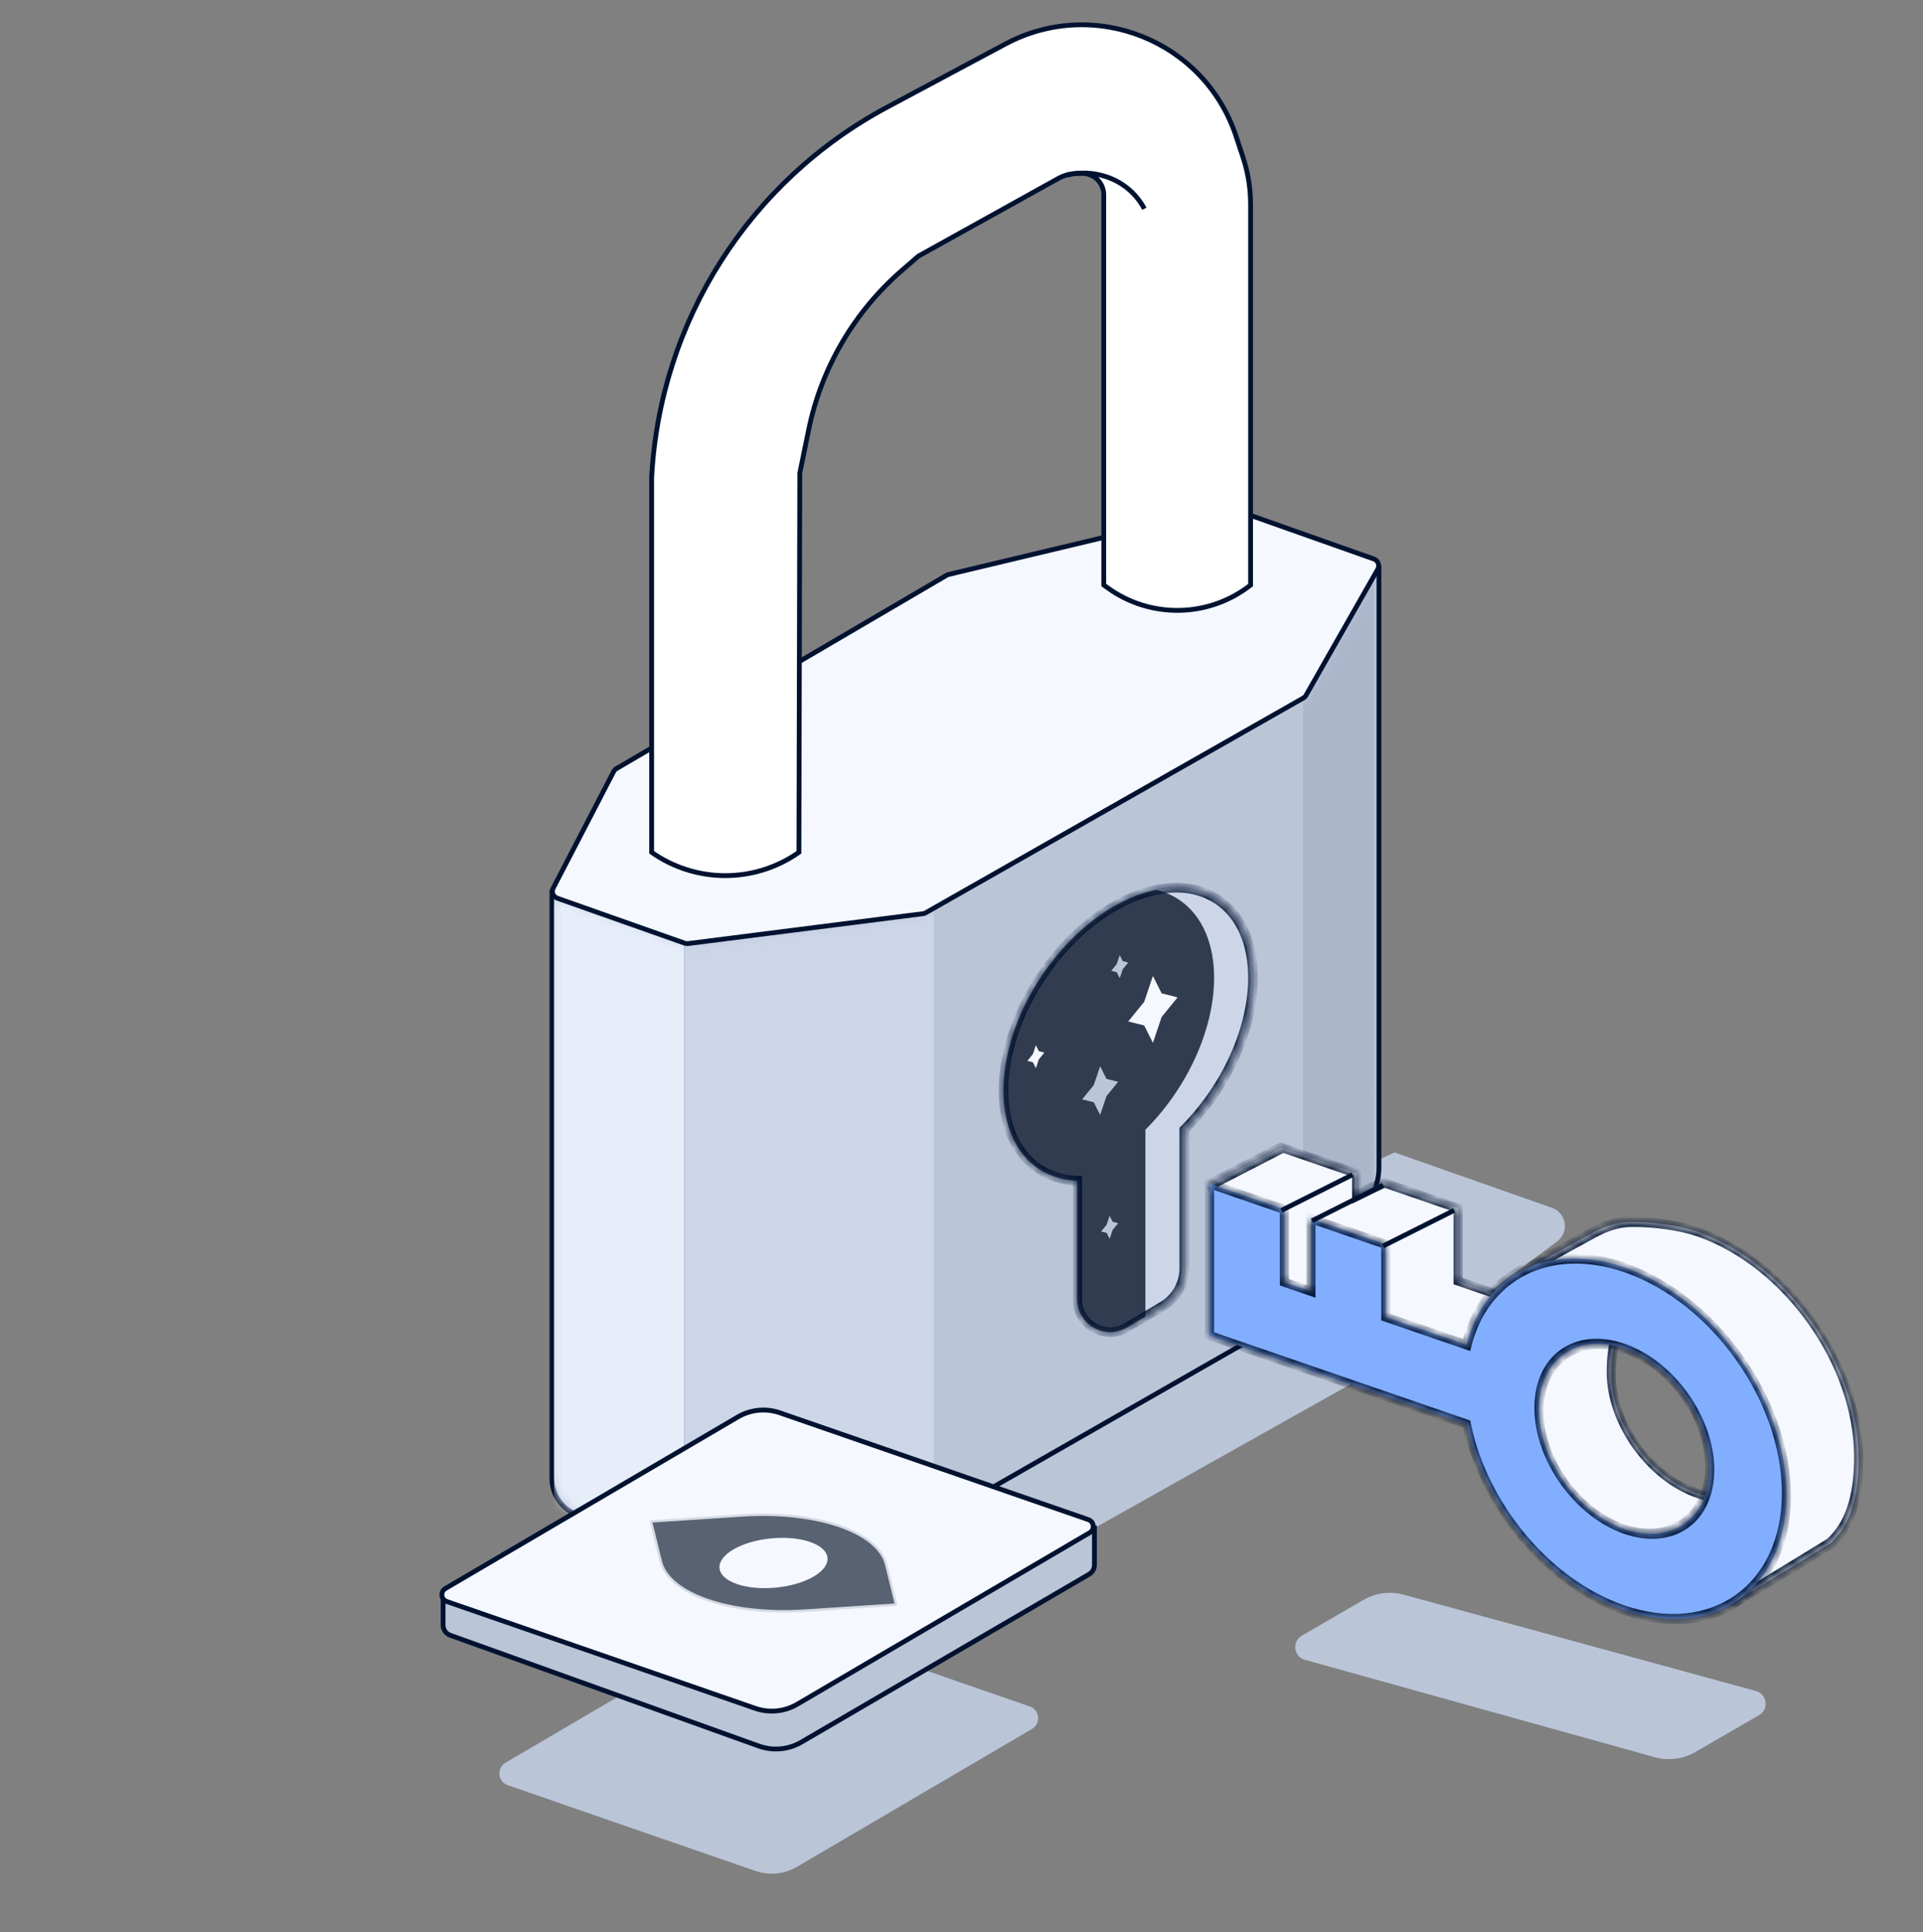 <svg width="200" height="201" viewBox="0 0 200 201" fill="none" xmlns="http://www.w3.org/2000/svg">
<rect x="0" y="0" width="200" height="201" fill="#808080" stroke="none"/>
<path d="M146.657 140.503L109.288 161.494L87.21 164.275L62.98 156.905L145.047 119.873L161.42 125.638C162.931 126.171 163.234 128.174 161.949 129.13L146.657 140.503Z" fill="#BAC5D8"/>
<path d="M57.406 153.8L57.406 92.738L143.415 59.125L143.415 121.432C143.415 122.547 143.105 123.64 142.518 124.588L135.197 136.422L99.669 156.75L71 160.952L60.225 157.621C58.549 157.103 57.406 155.554 57.406 153.8Z" fill="#BAC5D8" stroke="#001230" stroke-width="0.5"/>
<mask id="mask0_1210_16241" style="mask-type:alpha" maskUnits="userSpaceOnUse" x="57" y="58" width="87" height="103">
<path fill-rule="evenodd" clip-rule="evenodd" d="M96.227 95.263L71.881 98.356C71.726 98.376 71.569 98.359 71.422 98.307L58.21 93.645C58.014 93.576 57.855 93.453 57.741 93.3L57.741 153.501C57.741 155.255 58.884 156.805 60.561 157.323L71.287 160.635L99.855 156.452L134.914 135.858L142.214 124.069C142.795 123.13 143.106 122.048 143.112 120.943L143.444 59.637L136.103 72.527C136.014 72.684 135.885 72.813 135.729 72.902L96.595 95.14C96.481 95.204 96.356 95.246 96.227 95.263Z" fill="#AD89FF"/>
<path d="M71.881 98.356L71.849 98.108H71.849L71.881 98.356ZM96.227 95.263L96.258 95.51H96.258L96.227 95.263ZM71.422 98.307L71.505 98.071H71.505L71.422 98.307ZM58.21 93.645L58.127 93.881H58.127L58.21 93.645ZM57.741 93.3L57.942 93.151L57.491 92.545L57.491 93.3L57.741 93.3ZM60.561 157.323L60.487 157.562L60.561 157.323ZM71.287 160.635L71.213 160.874L71.267 160.891L71.323 160.882L71.287 160.635ZM99.855 156.452L99.891 156.699L99.939 156.692L99.981 156.668L99.855 156.452ZM134.914 135.858L135.041 136.074L135.094 136.043L135.127 135.99L134.914 135.858ZM142.214 124.069L142.001 123.937L142.214 124.069ZM143.112 120.943L143.362 120.944L143.362 120.944L143.112 120.943ZM143.444 59.637L143.694 59.638L143.699 58.683L143.227 59.513L143.444 59.637ZM136.103 72.527L136.321 72.651V72.651L136.103 72.527ZM135.729 72.902L135.605 72.685V72.685L135.729 72.902ZM96.595 95.14L96.718 95.357L96.718 95.357L96.595 95.14ZM71.912 98.604L96.258 95.51L96.195 95.014L71.849 98.108L71.912 98.604ZM71.339 98.543C71.523 98.608 71.719 98.629 71.912 98.604L71.849 98.108C71.733 98.123 71.615 98.11 71.505 98.071L71.339 98.543ZM58.127 93.881L71.339 98.543L71.505 98.071L58.293 93.409L58.127 93.881ZM57.541 93.449C57.683 93.641 57.883 93.794 58.127 93.881L58.293 93.409C58.146 93.357 58.027 93.265 57.942 93.151L57.541 93.449ZM57.991 153.501L57.991 93.3L57.491 93.3L57.491 153.501L57.991 153.501ZM60.635 157.084C59.063 156.599 57.991 155.146 57.991 153.501L57.491 153.501C57.491 155.365 58.706 157.012 60.487 157.562L60.635 157.084ZM71.36 160.396L60.635 157.084L60.487 157.562L71.213 160.874L71.36 160.396ZM99.819 156.205L71.25 160.388L71.323 160.882L99.891 156.699L99.819 156.205ZM134.788 135.643L99.728 156.236L99.981 156.668L135.041 136.074L134.788 135.643ZM142.001 123.937L134.702 135.727L135.127 135.99L142.426 124.201L142.001 123.937ZM142.862 120.942C142.856 122 142.558 123.037 142.001 123.937L142.426 124.201C143.032 123.222 143.356 122.095 143.362 120.944L142.862 120.942ZM143.194 59.635L142.862 120.942L143.362 120.944L143.694 59.638L143.194 59.635ZM136.321 72.651L143.661 59.76L143.227 59.513L135.886 72.404L136.321 72.651ZM135.852 73.119C136.048 73.008 136.209 72.847 136.321 72.651L135.886 72.404C135.819 72.521 135.722 72.618 135.605 72.685L135.852 73.119ZM96.718 95.357L135.852 73.119L135.605 72.685L96.471 94.922L96.718 95.357ZM96.258 95.51C96.42 95.49 96.576 95.438 96.718 95.357L96.471 94.922C96.386 94.971 96.292 95.002 96.195 95.014L96.258 95.51Z" fill="#002566"/>
</mask>
<g mask="url(#mask0_1210_16241)">
<path d="M57.614 90.891L71.123 94.828L71.123 169.239L57.614 165.302L57.614 90.891Z" fill="#E7EEFA"/>
<path d="M135.533 69.483L142.913 59.641L142.913 132.99L135.533 142.832L135.533 69.483Z" fill="#ABB6CB"/>
<path d="M71.224 90.347L97.111 86.41L97.111 157.664L71.224 161.601L71.224 90.347Z" fill="#CCD6E8"/>
</g>
<path d="M71.564 98.147L95.997 95.039C96.095 95.027 96.188 94.996 96.273 94.947L135.547 72.61C135.665 72.543 135.762 72.446 135.828 72.329L143.286 59.221C143.518 58.815 143.325 58.299 142.885 58.143L127.982 52.873C127.846 52.825 127.698 52.817 127.558 52.851L98.66 59.755C98.588 59.772 98.519 59.799 98.455 59.837L64.109 79.954C63.987 80.026 63.887 80.13 63.822 80.256L57.539 92.373C57.33 92.777 57.526 93.273 57.956 93.425L71.22 98.11C71.33 98.149 71.448 98.161 71.564 98.147Z" fill="#F5F8FF" stroke="#001230" stroke-width="0.5" stroke-linejoin="round"/>
<path fill-rule="evenodd" clip-rule="evenodd" d="M108.03 121.576C103.039 118.256 103.162 109.298 108.304 101.565C113.447 93.833 121.661 90.256 126.652 93.575C131.643 96.895 131.52 105.853 126.378 113.586C125.405 115.048 124.323 116.361 123.173 117.508L123.173 131.93C123.173 133.542 122.325 135.034 120.94 135.858L117.214 138.074C114.93 139.434 112.034 137.787 112.034 135.129L112.034 122.81C110.575 122.761 109.212 122.362 108.03 121.576Z" fill="#313C50"/>
<path fill-rule="evenodd" clip-rule="evenodd" d="M119.13 136.934L119.13 117.507C120.28 116.361 121.362 115.048 122.334 113.586C127.477 105.853 127.6 96.895 122.609 93.575C121.882 93.092 121.087 92.755 120.244 92.556C122.604 92.074 124.84 92.371 126.652 93.575C131.643 96.895 131.52 105.853 126.377 113.586C125.405 115.048 124.323 116.361 123.173 117.508L123.173 131.93C123.173 133.542 122.325 135.034 120.94 135.858L119.13 136.934Z" fill="#CCD6E8"/>
<mask id="path-11-inside-1_1210_16241" fill="white">
<path fill-rule="evenodd" clip-rule="evenodd" d="M108.029 121.576C103.039 118.256 103.161 109.298 108.304 101.565C113.446 93.833 121.661 90.256 126.652 93.575C131.643 96.895 131.52 105.853 126.377 113.586C125.405 115.048 124.323 116.361 123.173 117.508L123.173 131.93C123.173 133.542 122.324 135.034 120.94 135.858L117.214 138.074C114.929 139.434 112.034 137.787 112.034 135.129L112.034 122.81C110.574 122.761 109.211 122.362 108.029 121.576Z"/>
</mask>
<path d="M108.304 101.565L108.72 101.842L108.304 101.565ZM108.029 121.576L108.306 121.159L108.029 121.576ZM126.652 93.575L126.929 93.159V93.159L126.652 93.575ZM126.377 113.586L126.794 113.862L126.377 113.586ZM123.173 117.508L122.673 117.508L122.673 117.3L122.82 117.154L123.173 117.508ZM123.173 131.93L123.673 131.93L123.173 131.93ZM120.94 135.858L120.684 135.428H120.684L120.94 135.858ZM117.214 138.074L116.958 137.645L117.214 138.074ZM112.034 135.129L111.534 135.129L112.034 135.129ZM112.034 122.81L112.051 122.31L112.534 122.326L112.534 122.81L112.034 122.81ZM108.72 101.842C106.194 105.64 104.915 109.721 104.867 113.232C104.818 116.75 106 119.625 108.306 121.159L107.753 121.992C105.068 120.207 103.816 116.943 103.867 113.219C103.918 109.488 105.271 105.223 107.888 101.289L108.72 101.842ZM126.375 93.992C124.068 92.458 120.96 92.48 117.734 93.885C114.515 95.287 111.246 98.044 108.72 101.842L107.888 101.289C110.504 97.354 113.914 94.457 117.335 92.968C120.75 91.48 124.244 91.374 126.929 93.159L126.375 93.992ZM125.961 113.309C128.487 109.511 129.766 105.43 129.815 101.919C129.863 98.401 128.681 95.526 126.375 93.992L126.929 93.159C129.613 94.944 130.865 98.208 130.814 101.933C130.763 105.663 129.41 109.928 126.794 113.862L125.961 113.309ZM122.82 117.154C123.946 116.031 125.007 114.743 125.961 113.309L126.794 113.862C125.803 115.352 124.7 116.691 123.526 117.862L122.82 117.154ZM122.673 131.93L122.673 117.508L123.673 117.508L123.673 131.93L122.673 131.93ZM120.684 135.428C121.917 134.694 122.673 133.365 122.673 131.93L123.673 131.93C123.673 133.718 122.732 135.373 121.195 136.287L120.684 135.428ZM116.958 137.645L120.684 135.428L121.195 136.287L117.469 138.504L116.958 137.645ZM112.534 135.129C112.534 137.4 115.007 138.806 116.958 137.645L117.469 138.504C114.852 140.062 111.534 138.175 111.534 135.129L112.534 135.129ZM112.534 122.81L112.534 135.129L111.534 135.129L111.534 122.81L112.534 122.81ZM108.306 121.159C109.403 121.889 110.673 122.264 112.051 122.31L112.017 123.31C110.475 123.258 109.02 122.835 107.753 121.992L108.306 121.159Z" fill="#001230" mask="url(#path-11-inside-1_1210_16241)"/>
<path d="M83.181 49.233L83.182 49.208L83.187 49.183L84.103 44.712C85.425 38.265 88.836 32.434 93.808 28.123L95.496 26.659L95.515 26.642L95.538 26.63L110.057 18.568C110.688 18.217 111.398 18.033 112.12 18.033L112.567 18.033C113.797 18.033 114.795 19.03 114.795 20.261L114.795 60.851L115.199 61.144C119.667 64.379 125.733 64.256 130.066 60.858L130.066 21.265C130.066 19.6 129.8 17.945 129.278 16.364L128.558 14.181C125.273 4.227 113.807 -0.362 104.562 4.579L92.271 11.147C77.922 18.816 68.63 33.431 67.774 49.678L67.774 88.654C72.367 91.89 78.499 91.89 83.092 88.654L83.181 49.233Z" fill="white" stroke="#001230" stroke-width="0.5"/>
<path d="M110.989 18.22C113.337 17.571 117.137 18.251 119.021 21.711" stroke="#001230" stroke-width="0.5"/>
<path d="M119.908 101.518L119.001 104.208L117.341 106.247L119.001 106.667L119.908 108.473L120.816 105.782L122.476 103.743L120.816 103.323L119.908 101.518Z" fill="#F5F8FF"/>
<path d="M107.736 108.723L107.424 109.647L106.854 110.347L107.424 110.492L107.736 111.112L108.048 110.188L108.618 109.487L108.048 109.343L107.736 108.723Z" fill="#F5F8FF"/>
<path d="M114.418 110.905L113.757 112.866L112.547 114.352L113.757 114.658L114.418 115.974L115.08 114.013L116.29 112.527L115.08 112.221L114.418 110.905Z" fill="#BAC5D8"/>
<path d="M115.406 126.466L115.094 127.392L114.522 128.094L115.094 128.238L115.406 128.86L115.718 127.934L116.29 127.232L115.718 127.087L115.406 126.466Z" fill="#BAC5D8"/>
<path d="M116.457 99.353L116.144 100.279L115.573 100.981L116.144 101.125L116.457 101.747L116.769 100.82L117.34 100.119L116.769 99.974L116.457 99.353Z" fill="#BAC5D8"/>
<path d="M107.332 179.839C108.286 179.28 108.145 177.861 107.101 177.499L81.343 168.578C79.912 168.082 78.335 168.238 77.028 169.005L52.577 183.349C51.624 183.909 51.765 185.328 52.809 185.69L78.566 194.61C79.998 195.106 81.575 194.95 82.882 194.184L107.332 179.839Z" fill="#BAC5D8"/>
<path d="M113.826 162.778L113.826 158.891L81.084 150.264C79.863 149.942 78.567 150.071 77.434 150.627L46.083 165.996L46.083 169.036C46.083 169.51 46.381 169.934 46.828 170.095L78.923 181.619C80.385 182.144 82.003 181.995 83.345 181.213L113.268 163.75C113.613 163.548 113.826 163.178 113.826 162.778Z" fill="#BAC5D8" stroke="#001230" stroke-width="0.5"/>
<path d="M113.332 159.425C113.884 159.101 113.803 158.279 113.198 158.069L81.112 146.957C79.66 146.454 78.061 146.612 76.736 147.39L46.33 165.228C45.778 165.552 45.859 166.374 46.464 166.584L78.55 177.696C80.001 178.199 81.601 178.041 82.926 177.263L113.332 159.425Z" fill="#F5F8FF" stroke="#001230" stroke-width="0.5"/>
<path opacity="0.8" d="M93.066 167.042C93.216 167.032 93.335 166.964 93.318 166.897L92.292 162.723C91.431 159.224 84.957 156.995 77.147 157.509L67.831 158.121C67.681 158.131 67.563 158.199 67.579 158.266L68.606 162.439C69.467 165.938 75.941 168.168 83.751 167.654L93.066 167.042Z" fill="#313C50" stroke="#F5F8FF" stroke-width="0.5"/>
<path d="M76.305 161.151C74.208 162.362 74.363 163.982 76.652 164.77C78.94 165.558 82.496 165.215 84.593 164.005C86.689 162.794 86.534 161.174 84.245 160.386C81.957 159.598 78.401 159.94 76.305 161.151Z" fill="#F5F8FF"/>
<path d="M182.945 178.406C184.001 177.795 183.796 176.212 182.618 175.89L146.005 165.877C144.584 165.488 143.067 165.685 141.794 166.424L135.396 170.134C134.343 170.745 134.545 172.323 135.718 172.649L172.095 182.777C173.521 183.174 175.047 182.98 176.328 182.238L182.945 178.406Z" fill="#BAC5D8"/>
<mask id="path-26-inside-2_1210_16241" fill="white">
<path fill-rule="evenodd" clip-rule="evenodd" d="M176.455 128.083C174.612 127.448 171.848 127.082 169.585 127.095C168.11 127.104 166.812 127.589 165.624 128.241L159.536 131.581C158.409 132.694 157.921 133.938 157.723 135.34L151.645 133.247L151.645 125.682L143.86 123.001L141.095 124.338L141.095 122.049L133.31 119.368L125.72 123.282L133.31 134.149L133.311 134.149L133.311 135.168L157.814 143.605C158.874 152.7 165.615 161.887 176.455 163.734C177.404 164.06 177.944 164.734 178.437 165.349C178.992 166.04 179.487 166.657 180.436 166.62L190.365 160.546C192.292 158.794 193.309 156.022 193.309 151.712C193.309 141.867 185.763 131.288 176.455 128.083ZM174.72 136.02C169.816 134.331 167.574 137.662 167.574 142.849C167.574 148.037 171.55 153.61 176.454 155.299C181.359 156.988 184.707 156.859 184.707 151.672C184.551 151.282 184.383 150.852 184.202 150.389L184.202 150.389C182.35 145.649 179.188 137.558 174.72 136.02Z"/>
</mask>
<path fill-rule="evenodd" clip-rule="evenodd" d="M176.455 128.083C174.612 127.448 171.848 127.082 169.585 127.095C168.11 127.104 166.812 127.589 165.624 128.241L159.536 131.581C158.409 132.694 157.921 133.938 157.723 135.34L151.645 133.247L151.645 125.682L143.86 123.001L141.095 124.338L141.095 122.049L133.31 119.368L125.72 123.282L133.31 134.149L133.311 134.149L133.311 135.168L157.814 143.605C158.874 152.7 165.615 161.887 176.455 163.734C177.404 164.06 177.944 164.734 178.437 165.349C178.992 166.04 179.487 166.657 180.436 166.62L190.365 160.546C192.292 158.794 193.309 156.022 193.309 151.712C193.309 141.867 185.763 131.288 176.455 128.083ZM174.72 136.02C169.816 134.331 167.574 137.662 167.574 142.849C167.574 148.037 171.55 153.61 176.454 155.299C181.359 156.988 184.707 156.859 184.707 151.672C184.551 151.282 184.383 150.852 184.202 150.389L184.202 150.389C182.35 145.649 179.188 137.558 174.72 136.02Z" fill="#F5F8FF"/>
<path d="M169.585 127.095L169.734 127.621V127.621L169.585 127.095ZM176.455 128.083L176.455 128.583L176.455 128.083ZM165.624 128.241L165.319 127.754V127.754L165.624 128.241ZM159.536 131.581L159.231 131.094L159.195 131.114L159.166 131.143L159.536 131.581ZM157.723 135.34L157.723 135.84L158.133 135.981L158.191 135.572L157.723 135.34ZM151.645 133.247L151.173 133.085L151.173 133.585L151.645 133.747L151.645 133.247ZM151.645 125.682L152.118 125.844L152.118 125.344L151.645 125.182L151.645 125.682ZM143.86 123.001L143.86 122.501L143.697 122.445L143.569 122.507L143.86 123.001ZM141.095 124.338L140.623 124.175L140.623 125.201L141.387 124.832L141.095 124.338ZM141.095 122.049L141.568 122.212L141.568 121.712L141.095 121.549L141.095 122.049ZM133.31 119.368L133.31 118.868L133.142 118.81L133.012 118.878L133.31 119.368ZM125.72 123.282L125.422 122.792L125.021 122.998L125.381 123.514L125.72 123.282ZM133.31 134.149L132.971 134.381L133.111 134.58L133.31 134.649L133.31 134.149ZM133.311 134.149L133.783 134.312L133.783 133.812L133.311 133.649L133.311 134.149ZM133.311 135.168L132.838 135.005L132.838 135.505L133.311 135.668L133.311 135.168ZM157.814 143.605L158.283 143.703L158.23 143.248L157.814 143.105L157.814 143.605ZM176.455 163.734L176.455 163.234L176.416 163.22L176.378 163.214L176.455 163.734ZM178.437 165.349L178.744 165.074L178.437 165.349ZM180.436 166.62L180.597 167.145L180.685 167.142L180.753 167.1L180.436 166.62ZM190.365 160.546L190.682 161.026L190.706 161.011L190.726 160.993L190.365 160.546ZM174.72 136.02L174.72 136.52L174.72 136.02ZM184.707 151.672L185.18 151.835L185.18 151.719L185.132 151.598L184.707 151.672ZM184.202 150.389L184.629 150.32L184.625 150.312L184.622 150.303L184.202 150.389ZM184.202 150.389L183.776 150.457L183.779 150.466L183.782 150.474L184.202 150.389ZM169.734 127.621C171.969 127.608 174.68 127.972 176.455 128.583L176.455 127.583C174.544 126.925 171.727 126.556 169.437 126.569L169.734 127.621ZM165.929 128.728C167.095 128.088 168.339 127.629 169.734 127.621L169.437 126.569C167.88 126.578 166.529 127.09 165.319 127.754L165.929 128.728ZM159.841 132.068L165.929 128.728L165.319 127.754L159.231 131.094L159.841 132.068ZM158.191 135.572C158.378 134.248 158.835 133.077 159.906 132.02L159.166 131.143C157.983 132.31 157.463 133.628 157.255 135.109L158.191 135.572ZM151.645 133.747L157.723 135.84L157.723 134.84L151.645 132.747L151.645 133.747ZM152.118 133.41L152.118 125.844L151.173 125.519L151.173 133.085L152.118 133.41ZM151.645 125.182L143.86 122.501L143.86 123.501L151.645 126.182L151.645 125.182ZM143.569 122.507L140.804 123.844L141.387 124.832L144.151 123.495L143.569 122.507ZM140.623 121.886L140.623 124.175L141.568 124.501L141.568 122.212L140.623 121.886ZM133.31 119.868L141.095 122.549L141.095 121.549L133.31 118.868L133.31 119.868ZM126.018 123.773L133.608 119.859L133.012 118.878L125.422 122.792L126.018 123.773ZM133.649 133.917L126.059 123.05L125.381 123.514L132.971 134.381L133.649 133.917ZM133.311 133.649L133.31 133.649L133.31 134.649L133.311 134.649L133.311 133.649ZM133.783 135.331L133.783 134.312L132.838 133.986L132.838 135.005L133.783 135.331ZM157.814 143.105L133.311 134.668L133.311 135.668L157.814 144.105L157.814 143.105ZM176.378 163.214C171.069 162.31 166.81 159.619 163.754 156.09C160.694 152.555 158.799 148.13 158.283 143.703L157.345 143.507C157.889 148.175 159.894 152.892 163.179 156.685C166.469 160.485 171 163.311 176.531 164.253L176.378 163.214ZM178.744 165.074C178.247 164.455 177.59 163.625 176.455 163.234L176.455 164.234C177.217 164.496 177.641 165.013 178.131 165.623L178.744 165.074ZM180.275 166.094C179.896 166.109 179.654 165.997 179.461 165.851C179.237 165.681 179.035 165.436 178.744 165.074L178.131 165.623C178.395 165.953 178.718 166.362 179.117 166.664C179.548 166.99 180.028 167.168 180.597 167.145L180.275 166.094ZM190.048 160.066L180.119 166.14L180.753 167.1L190.682 161.026L190.048 160.066ZM192.836 151.549C192.836 155.77 191.843 158.426 190.004 160.099L190.726 160.993C192.741 159.161 193.782 156.275 193.782 151.874L192.836 151.549ZM176.455 128.583C185.502 131.698 192.836 141.98 192.836 151.549L193.782 151.874C193.782 141.753 186.024 130.878 176.455 127.583L176.455 128.583ZM168.047 143.012C168.047 140.486 168.594 138.469 169.688 137.285C170.767 136.116 172.41 135.724 174.72 136.52L174.72 135.52C172.126 134.627 170.196 135.056 168.928 136.428C167.675 137.784 167.101 140.026 167.101 142.687L168.047 143.012ZM176.454 154.799C171.811 153.2 168.047 147.923 168.047 143.012L167.101 142.687C167.101 148.15 171.289 154.021 176.454 155.799L176.454 154.799ZM184.234 151.509C184.234 153.972 183.451 155.139 182.167 155.554C180.837 155.985 178.889 155.638 176.454 154.799L176.454 155.799C178.924 156.65 181.103 157.082 182.672 156.574C184.289 156.05 185.18 154.559 185.18 151.835L184.234 151.509ZM183.776 150.457C183.956 150.919 184.126 151.353 184.283 151.746L185.132 151.598C184.977 151.212 184.81 150.784 184.629 150.32L183.776 150.457ZM183.782 150.474L183.783 150.474L184.622 150.303L184.622 150.303L183.782 150.474ZM174.72 136.52C176.713 137.206 178.497 139.39 180.062 142.17C181.611 144.922 182.846 148.079 183.776 150.457L184.629 150.32C183.706 147.959 182.434 144.701 180.823 141.838C179.227 139.003 177.196 136.372 174.72 135.52L174.72 136.52Z" fill="#001230" mask="url(#path-26-inside-2_1210_16241)"/>
<mask id="path-28-inside-3_1210_16241" fill="white">
<path fill-rule="evenodd" clip-rule="evenodd" d="M152.537 148.129L125.795 138.921L125.795 130.687L125.795 130.687L125.795 123.121L133.58 125.802L133.58 133.368L136.345 134.32L136.345 126.758L144.13 129.439L144.13 137.001L152.536 139.895C154.292 132.639 160.97 129.088 168.939 131.832C178.248 135.037 185.794 145.617 185.794 155.461C185.794 165.306 178.248 170.689 168.939 167.483C160.971 164.74 154.295 156.593 152.537 148.129ZM168.939 140.266C164.035 138.577 160.059 141.413 160.059 146.6C160.059 151.787 164.035 157.361 168.939 159.05C173.844 160.738 177.819 157.902 177.819 152.715C177.819 147.528 173.844 141.954 168.939 140.266Z"/>
</mask>
<path fill-rule="evenodd" clip-rule="evenodd" d="M152.537 148.129L125.795 138.921L125.795 130.687L125.795 130.687L125.795 123.121L133.58 125.802L133.58 133.368L136.345 134.32L136.345 126.758L144.13 129.439L144.13 137.001L152.536 139.895C154.292 132.639 160.97 129.088 168.939 131.832C178.248 135.037 185.794 145.617 185.794 155.461C185.794 165.306 178.248 170.689 168.939 167.483C160.971 164.74 154.295 156.593 152.537 148.129ZM168.939 140.266C164.035 138.577 160.059 141.413 160.059 146.6C160.059 151.787 164.035 157.361 168.939 159.05C173.844 160.738 177.819 157.902 177.819 152.715C177.819 147.528 173.844 141.954 168.939 140.266Z" fill="#82AEFF"/>
<path d="M125.795 138.921L125.322 138.758L125.322 139.258L125.795 139.421L125.795 138.921ZM152.537 148.129L152.997 148.172L152.911 147.758L152.537 147.629L152.537 148.129ZM125.795 130.687L125.795 130.187L125.322 130.025L125.322 130.525L125.795 130.687ZM125.795 130.687L125.795 131.187L126.268 131.35L126.268 130.85L125.795 130.687ZM125.795 123.121L125.795 122.621L125.322 122.459L125.322 122.959L125.795 123.121ZM133.58 125.802L134.053 125.965L134.053 125.465L133.58 125.302L133.58 125.802ZM133.58 133.368L133.108 133.205L133.108 133.705L133.58 133.868L133.58 133.368ZM136.345 134.32L136.345 134.82L136.817 134.983L136.817 134.483L136.345 134.32ZM136.345 126.758L136.345 126.258L135.872 126.095L135.872 126.595L136.345 126.758ZM144.13 129.439L144.603 129.602L144.603 129.102L144.13 128.939L144.13 129.439ZM144.13 137.001L143.657 136.838L143.657 137.338L144.13 137.501L144.13 137.001ZM152.536 139.895L152.536 140.395L152.91 140.524L152.996 140.168L152.536 139.895ZM168.939 131.832L168.939 131.332L168.939 131.832ZM125.795 139.421L152.537 148.629L152.537 147.629L125.795 138.421L125.795 139.421ZM125.322 130.525L125.322 138.758L126.268 139.084L126.268 130.85L125.322 130.525ZM125.795 130.187L125.795 130.187L125.795 131.187L125.795 131.187L125.795 130.187ZM125.322 122.959L125.322 130.525L126.268 130.85L126.268 123.284L125.322 122.959ZM133.58 125.302L125.795 122.621L125.795 123.621L133.58 126.302L133.58 125.302ZM134.053 133.531L134.053 125.965L133.108 125.639L133.108 133.205L134.053 133.531ZM136.345 133.82L133.58 132.868L133.58 133.868L136.345 134.82L136.345 133.82ZM135.872 126.595L135.872 134.157L136.817 134.483L136.817 126.921L135.872 126.595ZM144.13 128.939L136.345 126.258L136.345 127.258L144.13 129.939L144.13 128.939ZM144.603 137.163L144.603 129.602L143.657 129.276L143.657 136.838L144.603 137.163ZM152.536 139.395L144.13 136.501L144.13 137.501L152.536 140.395L152.536 139.395ZM168.939 131.332C160.746 128.511 153.882 132.162 152.076 139.622L152.996 140.168C154.703 133.116 161.194 129.665 168.939 132.332L168.939 131.332ZM186.266 155.624C186.266 145.503 178.509 134.627 168.939 131.332L168.939 132.332C177.987 135.448 185.321 145.73 185.321 155.299L186.266 155.624ZM168.939 167.983C178.509 171.278 186.266 165.745 186.266 155.624L185.321 155.299C185.321 164.867 177.987 170.099 168.939 166.983L168.939 167.983ZM152.077 148.086C153.884 156.787 160.747 165.163 168.939 167.983L168.939 166.983C161.195 164.317 154.705 156.399 152.997 148.172L152.077 148.086ZM160.532 146.763C160.532 141.852 164.296 139.167 168.939 140.766L168.939 139.766C163.774 137.987 159.586 140.974 159.586 146.437L160.532 146.763ZM168.939 158.55C164.296 156.951 160.532 151.674 160.532 146.763L159.586 146.437C159.586 151.9 163.774 157.771 168.939 159.55L168.939 158.55ZM177.347 152.553C177.347 157.464 173.583 160.148 168.939 158.55L168.939 159.55C174.105 161.328 178.292 158.341 178.292 152.878L177.347 152.553ZM168.939 140.766C173.583 142.364 177.347 147.642 177.347 152.553L178.292 152.878C178.292 147.415 174.105 141.544 168.939 139.766L168.939 140.766Z" fill="#001230" mask="url(#path-28-inside-3_1210_16241)"/>
<path d="M136.46 126.978L143.848 123.27" stroke="#001230" stroke-width="0.5"/>
<path d="M133.276 125.9L140.664 122.191" stroke="#001230" stroke-width="0.5"/>
<path d="M143.848 129.607L151.236 125.898" stroke="#001230" stroke-width="0.5"/>
</svg>
